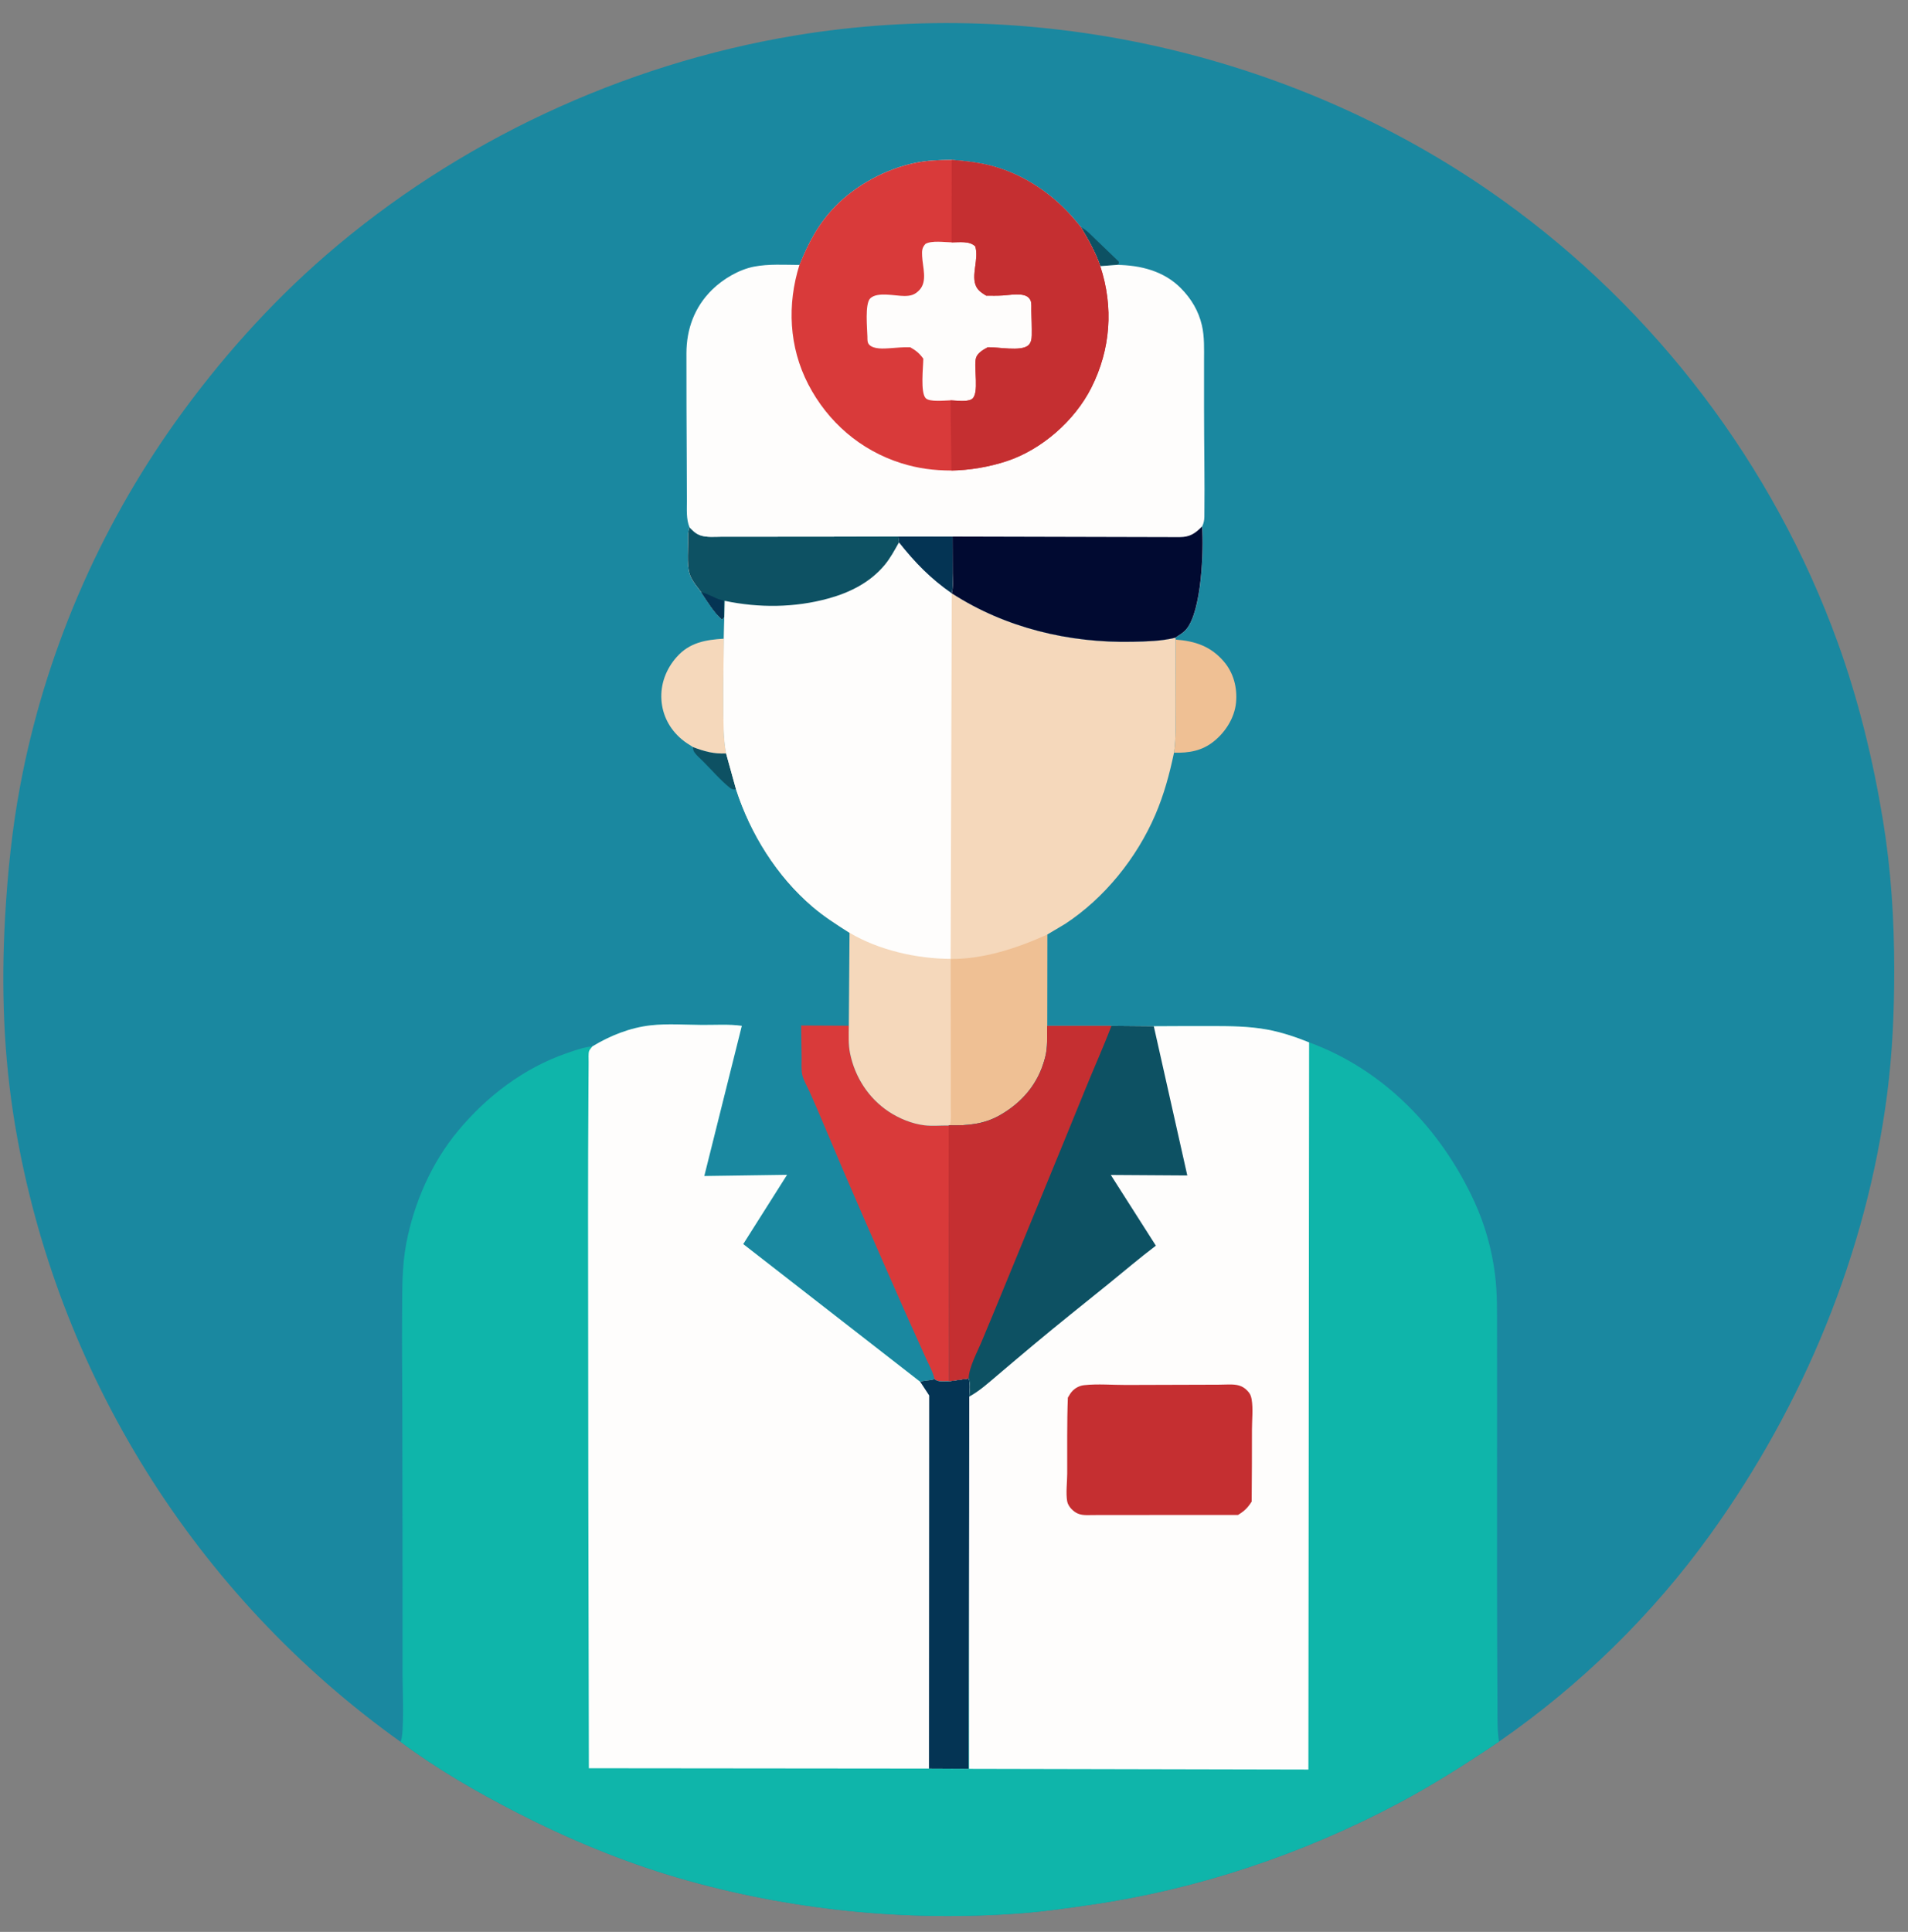 <svg width="81" height="82" viewBox="0 0 81 82" fill="none" xmlns="http://www.w3.org/2000/svg">
<rect x="0" y="0" width="81" height="82" fill="#808080" stroke="none"/>
<path d="M17.004 73.932C8.3 67.72 2.396 58.272 0.634 47.722C0.147 44.809 0.049 41.876 0.216 38.931C0.323 37.053 0.507 35.221 0.853 33.37C1.892 27.806 4.179 22.486 7.466 17.884C9.295 15.322 11.444 12.907 13.826 10.842C19.412 6.001 26.437 2.727 33.721 1.513C44.158 -0.228 55.191 2.338 63.791 8.5C70.289 13.155 75.286 19.742 78.011 27.256C78.896 29.695 79.52 32.271 79.939 34.829C80.279 36.905 80.413 39.01 80.415 41.111C80.418 42.906 80.342 44.684 80.111 46.465C79.236 53.193 76.57 59.617 72.619 65.114C70.166 68.527 67.092 71.532 63.636 73.924C62.247 74.859 60.83 75.764 59.35 76.549C55.287 78.703 50.854 80.192 46.302 80.85C45.343 80.988 44.381 81.13 43.414 81.205C38.519 81.582 33.502 81.08 28.788 79.705C26.449 79.023 24.136 78.059 21.971 76.949C20.254 76.069 18.552 75.089 17.004 73.932Z" fill="#1A88A0"/>
<path d="M45.887 9.644C46.126 9.757 46.305 9.963 46.495 10.143C46.829 10.461 47.161 10.78 47.492 11.102L47.5 11.185L47.414 11.243L46.709 11.297C46.507 10.706 46.204 10.178 45.887 9.644Z" fill="#0D5163"/>
<path d="M29.414 31.708C29.898 31.892 30.302 32.006 30.825 31.979L31.249 33.509C31.158 33.515 31.069 33.506 30.996 33.447C30.593 33.123 30.22 32.69 29.854 32.322C29.747 32.213 29.487 31.995 29.439 31.855C29.423 31.808 29.422 31.757 29.414 31.708Z" fill="#0D5163"/>
<path d="M49.91 27.147C50.746 27.212 51.401 27.431 51.958 28.081C52.371 28.563 52.533 29.198 52.473 29.824C52.411 30.465 52.028 31.068 51.533 31.466C51.023 31.876 50.472 31.963 49.84 31.949C49.939 31.302 49.902 30.625 49.903 29.973C49.905 29.031 49.908 28.089 49.91 27.147Z" fill="#EFC094"/>
<path d="M29.416 31.708C29.25 31.606 29.087 31.503 28.937 31.377C28.435 30.953 28.127 30.376 28.08 29.718C28.032 29.035 28.279 28.39 28.73 27.884C29.276 27.27 29.949 27.157 30.733 27.108C30.716 28.049 30.706 28.989 30.711 29.93C30.715 30.609 30.7 31.309 30.827 31.979C30.305 32.006 29.9 31.892 29.416 31.708Z" fill="#F5D8BB"/>
<path d="M36.035 43.537C36.03 43.933 36.01 44.329 36.09 44.719C36.296 45.721 36.871 46.613 37.727 47.182C38.171 47.476 38.721 47.702 39.254 47.765C39.584 47.803 39.943 47.766 40.276 47.772L40.282 58.631C40.072 58.628 39.831 58.678 39.672 58.537C39.61 58.241 39.431 57.926 39.307 57.649C39.032 57.033 38.751 56.422 38.478 55.806C37.301 53.142 36.121 50.471 34.994 47.785C34.791 47.301 34.583 46.819 34.369 46.34C34.274 46.127 34.12 45.869 34.064 45.645C34.007 45.418 34.032 45.127 34.03 44.892C34.026 44.437 34.017 43.982 34.012 43.527L36.035 43.537Z" fill="#D93A3A"/>
<path d="M29.267 22.382C29.392 22.508 29.504 22.631 29.671 22.699L29.719 22.719C29.992 22.821 30.365 22.781 30.656 22.781C31.206 22.781 31.757 22.781 32.308 22.781C34.25 22.78 36.193 22.779 38.136 22.772L40.437 22.775C40.439 23.294 40.441 23.813 40.442 24.331C40.443 24.597 40.479 24.927 40.405 25.182C42.681 26.655 45.392 27.3 48.089 27.24C48.667 27.227 49.298 27.213 49.862 27.075L49.902 27.064L49.91 27.147C49.907 28.089 49.904 29.031 49.903 29.973C49.901 30.625 49.938 31.302 49.84 31.949C49.646 32.866 49.417 33.722 49.045 34.587C48.258 36.416 46.889 38.122 45.216 39.217L44.458 39.668L44.455 43.541C44.451 43.977 44.485 44.453 44.372 44.875L44.353 44.948C44.07 46.005 43.397 46.794 42.457 47.332C41.787 47.716 41.084 47.782 40.327 47.762L40.276 47.772C39.943 47.767 39.584 47.803 39.254 47.765C38.721 47.702 38.171 47.476 37.727 47.182C36.871 46.613 36.296 45.721 36.09 44.719C36.01 44.329 36.03 43.933 36.035 43.537L36.065 39.592C35.52 39.245 34.985 38.906 34.492 38.484C32.974 37.186 31.863 35.399 31.249 33.509L30.825 31.979C30.698 31.309 30.713 30.609 30.709 29.93C30.704 28.989 30.714 28.049 30.731 27.108L30.748 26.212L30.714 26.225L30.659 26.297C30.319 26.015 30.015 25.505 29.768 25.135C29.616 24.931 29.428 24.71 29.323 24.479C29.145 24.089 29.211 23.478 29.211 23.047C29.212 22.823 29.194 22.597 29.267 22.382Z" fill="#F5D8BB"/>
<path d="M40.359 40.703C41.75 40.719 43.208 40.235 44.46 39.667L44.457 43.541C44.452 43.977 44.487 44.453 44.373 44.875L44.354 44.948C44.072 46.005 43.398 46.793 42.459 47.332C41.788 47.716 41.086 47.782 40.328 47.762C40.389 47.535 40.362 47.264 40.363 47.031C40.364 46.587 40.364 46.144 40.364 45.7C40.364 44.035 40.362 42.369 40.359 40.703Z" fill="#EFC094"/>
<path d="M29.267 22.382C29.392 22.508 29.504 22.631 29.671 22.699L29.719 22.719C29.992 22.821 30.365 22.781 30.656 22.781C31.206 22.781 31.757 22.781 32.308 22.781C34.25 22.78 36.193 22.779 38.136 22.772L40.437 22.775C40.439 23.294 40.441 23.813 40.442 24.331C40.443 24.597 40.479 24.927 40.405 25.182L40.357 40.698C38.925 40.698 37.306 40.329 36.065 39.592C35.52 39.245 34.985 38.906 34.492 38.484C32.974 37.186 31.863 35.399 31.249 33.509L30.825 31.979C30.698 31.309 30.713 30.609 30.709 29.93C30.704 28.989 30.714 28.049 30.731 27.108L30.748 26.212L30.714 26.225L30.659 26.297C30.319 26.015 30.015 25.505 29.768 25.135C29.616 24.931 29.428 24.71 29.323 24.479C29.145 24.089 29.211 23.478 29.211 23.047C29.212 22.823 29.194 22.597 29.267 22.382Z" fill="#FEFDFC"/>
<path d="M38.133 22.772L40.434 22.775C40.436 23.294 40.438 23.813 40.439 24.331C40.44 24.597 40.476 24.926 40.402 25.182C39.499 24.555 38.841 23.875 38.162 23.019L38.133 22.772Z" fill="#043454"/>
<path d="M29.267 22.382C29.392 22.508 29.504 22.631 29.671 22.699L29.719 22.719C29.992 22.821 30.365 22.781 30.656 22.781C31.206 22.781 31.757 22.781 32.308 22.781C34.25 22.78 36.193 22.779 38.136 22.772L38.165 23.019C37.978 23.35 37.804 23.681 37.56 23.976C36.942 24.721 36.087 25.149 35.168 25.402C33.738 25.797 32.213 25.808 30.764 25.502L30.748 26.212L30.714 26.225L30.659 26.297C30.319 26.015 30.015 25.505 29.768 25.135C29.616 24.931 29.428 24.71 29.323 24.479C29.145 24.089 29.211 23.478 29.211 23.047C29.212 22.823 29.194 22.597 29.267 22.382Z" fill="#0D5163"/>
<path d="M29.766 25.135C30.06 25.194 30.328 25.39 30.63 25.471L30.684 25.486L30.718 25.494L30.712 26.225L30.657 26.297C30.316 26.015 30.012 25.505 29.766 25.135Z" fill="#043454"/>
<path d="M33.942 11.245C34.327 10.296 34.745 9.492 35.471 8.751C36.35 7.853 37.598 7.18 38.827 6.919C39.35 6.809 39.876 6.79 40.407 6.787C41.024 6.837 41.617 6.9 42.216 7.072C43.555 7.456 44.735 8.278 45.632 9.333L45.89 9.644C46.207 10.178 46.51 10.706 46.713 11.297L47.417 11.243C48.42 11.256 49.415 11.503 50.139 12.241C50.577 12.687 50.883 13.199 51.025 13.812C51.137 14.296 51.115 14.815 51.115 15.31C51.116 15.979 51.115 16.647 51.115 17.316C51.114 18.853 51.148 20.394 51.129 21.93C51.127 22.08 51.1 22.211 51.035 22.346C51.108 23.336 51.018 25.953 50.356 26.719C50.263 26.827 50.156 26.897 50.037 26.974L49.907 27.064L49.867 27.075C49.303 27.213 48.672 27.227 48.094 27.24C45.397 27.3 42.686 26.655 40.41 25.182C40.484 24.926 40.448 24.597 40.447 24.331C40.446 23.813 40.444 23.294 40.441 22.775L38.141 22.772C36.198 22.779 34.255 22.78 32.313 22.781C31.762 22.781 31.211 22.781 30.661 22.781C30.37 22.781 29.997 22.821 29.724 22.719L29.675 22.699C29.509 22.631 29.397 22.508 29.272 22.382C29.127 22.035 29.162 21.632 29.16 21.262C29.157 20.689 29.156 20.115 29.154 19.541C29.147 18.025 29.138 16.509 29.141 14.993C29.143 13.963 29.487 13.029 30.229 12.3C30.693 11.844 31.365 11.444 32.008 11.318C32.628 11.196 33.313 11.242 33.942 11.245Z" fill="#FEFDFC"/>
<path d="M51.031 22.346C51.105 23.336 51.015 25.953 50.353 26.719C50.259 26.827 50.152 26.897 50.033 26.974L49.903 27.063L49.863 27.075C49.299 27.213 48.668 27.227 48.09 27.24C45.394 27.299 42.682 26.655 40.406 25.182C40.48 24.926 40.444 24.597 40.443 24.331C40.442 23.812 40.44 23.294 40.438 22.775L50.08 22.799C50.514 22.796 50.733 22.648 51.031 22.346Z" fill="#010A31"/>
<path d="M33.938 11.245C34.324 10.296 34.741 9.492 35.468 8.751C36.346 7.853 37.595 7.18 38.824 6.919C39.346 6.809 39.872 6.79 40.404 6.787C41.021 6.837 41.614 6.9 42.213 7.072C43.552 7.456 44.732 8.278 45.628 9.333L45.887 9.644C46.204 10.178 46.507 10.706 46.709 11.297C47.284 13.033 47.151 14.833 46.326 16.465C45.621 17.857 44.226 19.084 42.737 19.574C41.989 19.821 41.177 19.957 40.391 19.972C39.64 19.969 38.974 19.885 38.256 19.659C36.531 19.115 35.141 17.913 34.311 16.309C33.494 14.729 33.41 12.931 33.938 11.245Z" fill="#D93A3A"/>
<path d="M40.399 10.287C40.72 10.287 41.16 10.218 41.401 10.456C41.575 10.979 41.202 11.702 41.452 12.177C41.545 12.353 41.702 12.448 41.867 12.549C42.1 12.551 42.335 12.555 42.568 12.542C42.852 12.527 43.43 12.413 43.657 12.623C43.698 12.661 43.742 12.72 43.76 12.774C43.799 12.895 43.782 13.065 43.785 13.194C43.794 13.54 43.807 13.889 43.801 14.234C43.799 14.391 43.775 14.555 43.65 14.662C43.339 14.928 42.355 14.726 41.936 14.739C41.754 14.838 41.501 14.975 41.437 15.19C41.321 15.573 41.6 16.74 41.248 16.946C41.038 17.069 40.598 17.001 40.353 16.992C40.111 16.999 39.458 17.073 39.296 16.899C39.068 16.652 39.194 15.58 39.197 15.224C39.037 15.001 38.886 14.876 38.645 14.741C38.345 14.728 38.071 14.762 37.774 14.781C37.521 14.798 37.093 14.829 36.903 14.634C36.813 14.541 36.826 14.415 36.824 14.295C36.816 13.938 36.709 12.893 36.945 12.664C37.245 12.374 38.002 12.564 38.394 12.563C38.669 12.562 38.843 12.513 39.035 12.307C39.381 11.935 39.166 11.329 39.147 10.871C39.138 10.652 39.133 10.523 39.289 10.352C39.554 10.201 40.09 10.281 40.399 10.287Z" fill="#FEFDFC"/>
<path d="M40.404 6.787C41.021 6.837 41.614 6.9 42.213 7.072C43.552 7.456 44.732 8.278 45.628 9.333L45.887 9.644C46.204 10.178 46.507 10.706 46.709 11.297C47.284 13.033 47.152 14.833 46.326 16.465C45.621 17.857 44.226 19.084 42.737 19.574C41.989 19.821 41.177 19.957 40.391 19.972L40.352 16.992C40.596 17.001 41.036 17.069 41.246 16.946C41.598 16.74 41.319 15.573 41.435 15.19C41.499 14.975 41.752 14.838 41.934 14.739C42.353 14.726 43.338 14.928 43.648 14.662C43.773 14.555 43.797 14.391 43.8 14.234C43.805 13.889 43.792 13.54 43.783 13.194C43.78 13.065 43.798 12.895 43.758 12.774C43.74 12.72 43.696 12.661 43.655 12.623C43.428 12.413 42.851 12.527 42.566 12.542C42.333 12.555 42.098 12.551 41.865 12.549C41.701 12.448 41.543 12.353 41.45 12.177C41.2 11.702 41.574 10.979 41.4 10.456C41.158 10.218 40.719 10.287 40.397 10.287L40.404 6.787Z" fill="#C52F31"/>
<path d="M25.148 44.414C25.892 43.961 26.747 43.619 27.619 43.521C28.324 43.442 29.084 43.498 29.795 43.503C30.344 43.508 30.95 43.464 31.491 43.542L29.898 49.917L33.411 49.866L31.551 52.805L39.065 58.651C39.27 58.581 39.471 58.606 39.673 58.537C39.832 58.678 40.073 58.628 40.283 58.631L40.277 47.772L40.328 47.762C41.085 47.782 41.788 47.716 42.458 47.332C43.397 46.794 44.071 46.005 44.354 44.948L44.373 44.875C44.486 44.453 44.452 43.977 44.456 43.541L47.19 43.542L48.985 43.558C49.796 43.553 50.607 43.55 51.418 43.551C52.219 43.553 53.011 43.555 53.803 43.701C54.411 43.813 55.005 44.014 55.578 44.245C58.778 45.416 61.188 47.954 62.592 51.005C63.036 51.972 63.332 53.023 63.465 54.078C63.568 54.892 63.553 55.701 63.554 56.52C63.554 57.538 63.555 58.556 63.555 59.575C63.556 63.041 63.548 66.507 63.559 69.972C63.562 70.761 63.566 71.55 63.572 72.339C63.575 72.866 63.555 73.402 63.636 73.924C62.247 74.859 60.83 75.764 59.349 76.549C55.286 78.703 50.854 80.192 46.302 80.85C45.343 80.989 44.38 81.13 43.414 81.205C38.519 81.582 33.502 81.08 28.788 79.705C26.449 79.023 24.136 78.059 21.971 76.949C20.254 76.069 18.552 75.089 17.004 73.932C17.176 73.626 17.089 71.625 17.09 71.165C17.091 67.313 17.089 63.46 17.079 59.608C17.075 58.324 17.061 57.039 17.071 55.754C17.078 54.75 17.059 53.766 17.248 52.774C17.578 51.05 18.321 49.349 19.449 47.995C20.678 46.52 22.237 45.334 24.059 44.703C24.406 44.583 24.784 44.448 25.148 44.414Z" fill="#0FB5AA"/>
<path d="M25.149 44.414C25.893 43.961 26.748 43.619 27.62 43.521C28.324 43.442 29.085 43.498 29.796 43.503C30.345 43.508 30.951 43.464 31.492 43.542L29.899 49.917L33.412 49.866L31.552 52.805L39.066 58.651C39.27 58.581 39.472 58.606 39.673 58.537C39.833 58.678 40.074 58.628 40.284 58.631L41.125 58.51C41.205 58.726 41.169 59.049 41.152 59.279L41.147 64.201L41.12 75.076L39.437 75.067L24.999 75.053C24.98 67.223 24.968 59.392 24.965 51.562C24.964 49.793 24.97 48.025 24.981 46.257C24.983 45.864 24.984 45.47 24.989 45.077C24.991 44.951 24.972 44.73 25.008 44.614C25.025 44.559 25.113 44.465 25.149 44.414Z" fill="#FEFDFC"/>
<path d="M41.126 58.51C41.206 58.726 41.169 59.049 41.152 59.279L41.148 64.2L41.12 75.075L39.437 75.067L39.446 59.23L39.066 58.651C39.271 58.581 39.472 58.606 39.674 58.536C39.833 58.678 40.074 58.628 40.285 58.631L41.126 58.51Z" fill="#043454"/>
<path d="M44.453 43.541L47.187 43.542L48.982 43.558C49.793 43.553 50.603 43.55 51.414 43.551C52.216 43.553 53.007 43.555 53.799 43.701C54.408 43.813 55.002 44.014 55.575 44.244L55.545 75.109L41.142 75.078L41.143 64.2L41.148 59.279C41.164 59.049 41.201 58.726 41.121 58.51L40.28 58.631L40.273 47.772L40.324 47.762C41.082 47.782 41.784 47.716 42.455 47.332C43.394 46.793 44.068 46.004 44.35 44.948L44.37 44.875C44.483 44.453 44.448 43.977 44.453 43.541Z" fill="#FEFDFC"/>
<path d="M51.734 58.773L52.182 58.764C52.486 58.763 52.727 58.794 52.947 59.022C53.061 59.14 53.107 59.228 53.135 59.392C53.203 59.783 53.149 60.275 53.149 60.679C53.149 61.698 53.147 62.717 53.137 63.735C52.968 64.002 52.826 64.137 52.557 64.303L46.667 64.305L46.138 64.31C45.852 64.307 45.67 64.246 45.471 64.033C45.395 63.951 45.323 63.833 45.304 63.721C45.244 63.367 45.304 62.917 45.306 62.555C45.31 61.479 45.292 60.398 45.333 59.324C45.397 59.215 45.461 59.1 45.554 59.014C45.69 58.888 45.849 58.813 46.033 58.793C46.602 58.731 47.236 58.787 47.813 58.785C49.12 58.781 50.427 58.777 51.734 58.773Z" fill="#C52F31"/>
<path d="M44.453 43.541L47.187 43.542L48.982 43.558L50.404 49.893L47.157 49.872L49.07 52.873C48.379 53.396 47.72 53.959 47.046 54.505C45.984 55.364 44.914 56.213 43.866 57.09C43.357 57.515 42.851 57.944 42.345 58.373C41.963 58.696 41.589 59.038 41.148 59.279C41.164 59.049 41.201 58.726 41.121 58.51L40.28 58.631L40.273 47.772L40.324 47.762C41.082 47.782 41.784 47.716 42.455 47.332C43.394 46.793 44.068 46.004 44.35 44.948L44.37 44.875C44.483 44.453 44.448 43.977 44.453 43.541Z" fill="#0D5163"/>
<path d="M44.453 43.541L47.187 43.542C46.84 44.444 46.441 45.331 46.077 46.227C44.927 49.06 43.755 51.884 42.598 54.714C42.29 55.466 41.978 56.216 41.665 56.965C41.471 57.428 41.144 58.014 41.121 58.51L40.28 58.631L40.273 47.772L40.324 47.762C41.082 47.782 41.784 47.716 42.455 47.332C43.394 46.793 44.068 46.004 44.35 44.948L44.37 44.875C44.483 44.453 44.448 43.977 44.453 43.541Z" fill="#C52F31"/>
</svg>
